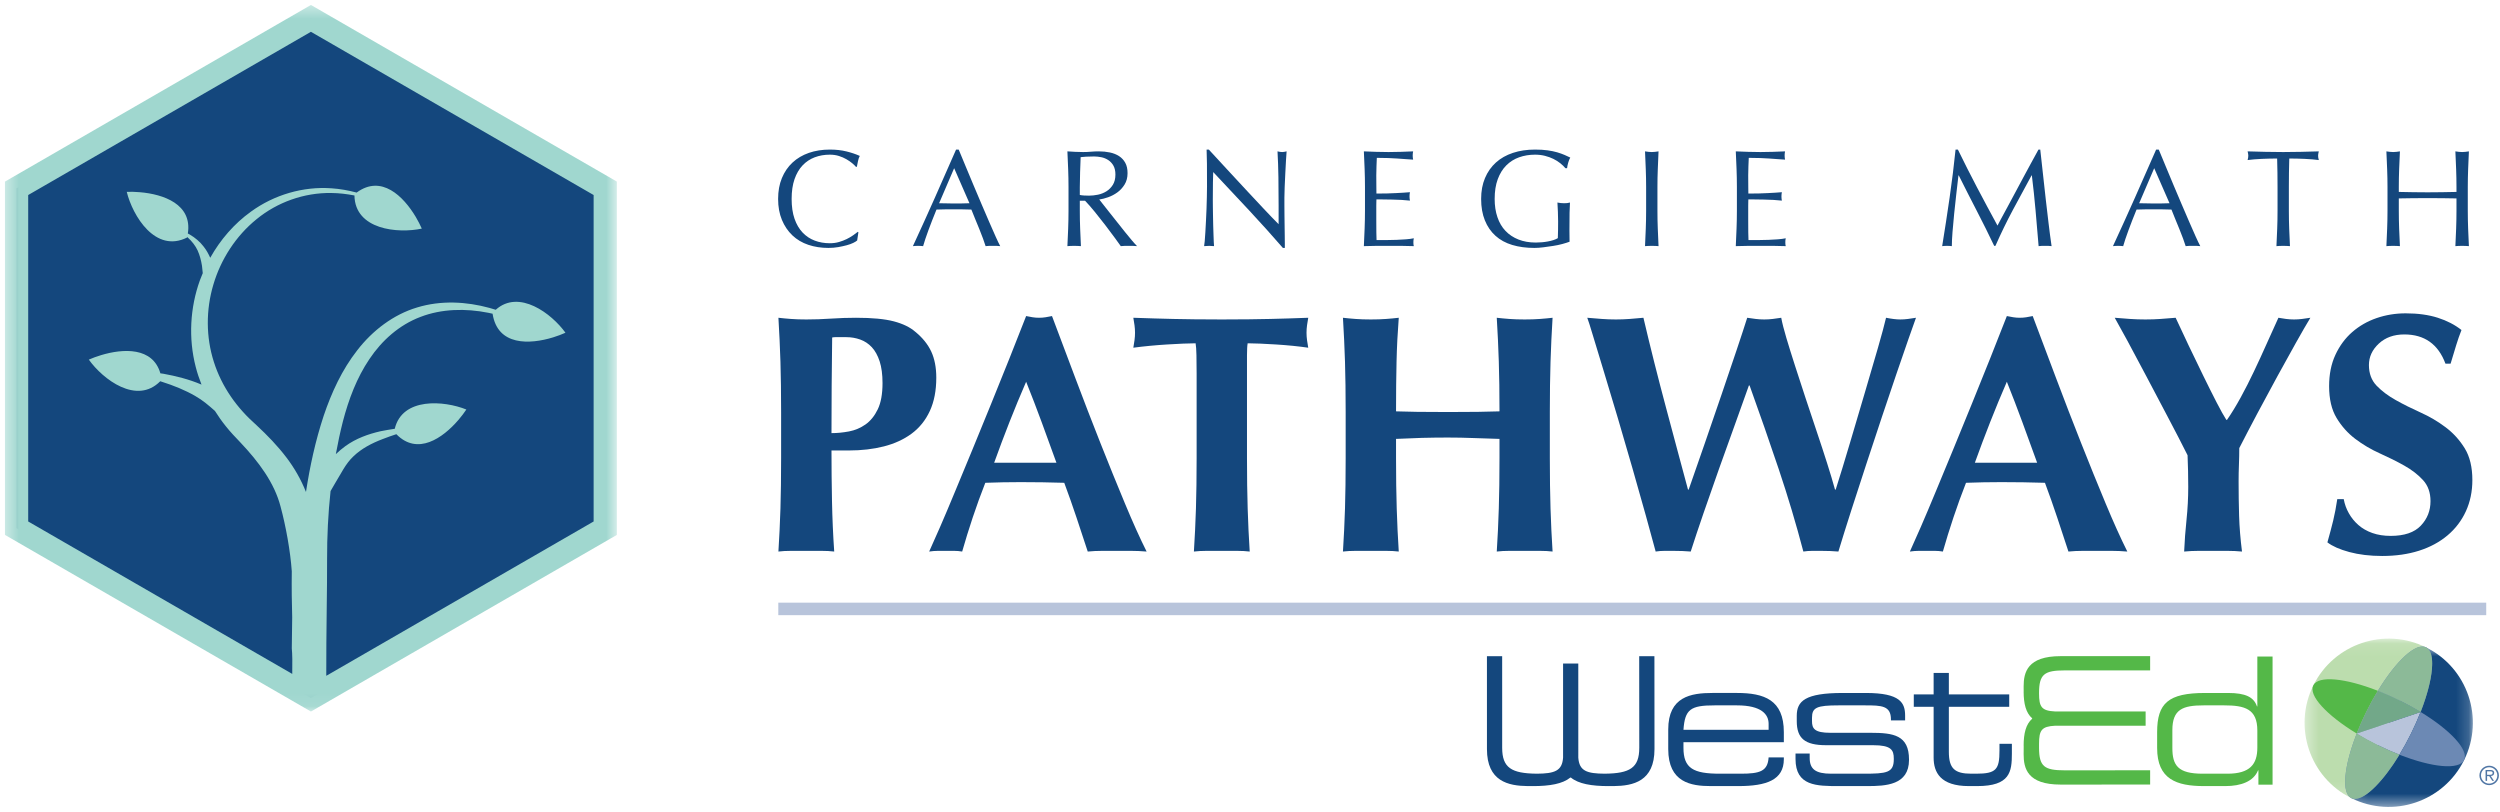 <svg width="200" height="65" viewBox="0 0 200 65" fill="none" xmlns="http://www.w3.org/2000/svg">
<g id="Group 105">
<g id="Group 46">
<path id="Fill 1" fill-rule="evenodd" clip-rule="evenodd" d="M68.259 19.432C68.115 19.502 67.942 19.564 67.74 19.619C67.537 19.674 67.311 19.724 67.061 19.768C66.811 19.812 66.549 19.834 66.278 19.834C65.696 19.834 65.159 19.752 64.666 19.586C64.173 19.421 63.748 19.168 63.391 18.83C63.035 18.491 62.755 18.078 62.552 17.588C62.35 17.099 62.249 16.542 62.249 15.916C62.249 15.291 62.35 14.733 62.552 14.245C62.755 13.755 63.038 13.341 63.402 13.003C63.767 12.664 64.203 12.407 64.71 12.23C65.217 12.054 65.777 11.966 66.387 11.966C66.873 11.966 67.317 12.015 67.717 12.114C68.119 12.213 68.474 12.333 68.783 12.474C68.724 12.576 68.676 12.716 68.639 12.892C68.602 13.069 68.573 13.217 68.551 13.334L68.485 13.356C68.411 13.267 68.308 13.168 68.176 13.057C68.044 12.948 67.889 12.841 67.712 12.738C67.535 12.635 67.337 12.549 67.116 12.479C66.895 12.409 66.653 12.373 66.387 12.373C65.953 12.373 65.551 12.444 65.179 12.583C64.808 12.723 64.484 12.938 64.208 13.229C63.932 13.52 63.717 13.888 63.562 14.333C63.408 14.778 63.331 15.306 63.331 15.916C63.331 16.527 63.408 17.055 63.562 17.5C63.717 17.946 63.932 18.314 64.208 18.604C64.484 18.895 64.808 19.11 65.179 19.249C65.551 19.389 65.953 19.459 66.387 19.459C66.653 19.459 66.897 19.426 67.121 19.36C67.346 19.293 67.552 19.215 67.74 19.123C67.927 19.03 68.096 18.931 68.248 18.825C68.398 18.718 68.525 18.624 68.629 18.543L68.672 18.587L68.573 19.238C68.507 19.297 68.402 19.362 68.259 19.432Z" fill="#14477D"/>
<path id="Fill 3" fill-rule="evenodd" clip-rule="evenodd" d="M75.129 16.259C75.32 16.259 75.518 16.262 75.725 16.269C75.931 16.277 76.129 16.28 76.32 16.28C76.527 16.28 76.733 16.279 76.938 16.275C77.145 16.271 77.35 16.266 77.557 16.259L76.332 13.456L75.129 16.259ZM80.018 19.691C79.915 19.676 79.817 19.669 79.725 19.669H79.433H79.14C79.048 19.669 78.951 19.676 78.848 19.691C78.797 19.522 78.727 19.317 78.638 19.078C78.55 18.84 78.453 18.589 78.347 18.328C78.239 18.066 78.131 17.802 78.02 17.533C77.91 17.265 77.807 17.009 77.711 16.766C77.476 16.759 77.236 16.754 76.994 16.749C76.751 16.745 76.508 16.744 76.265 16.744C76.037 16.744 75.813 16.745 75.592 16.749C75.371 16.754 75.147 16.759 74.919 16.766C74.684 17.34 74.47 17.886 74.278 18.405C74.088 18.924 73.944 19.352 73.849 19.691C73.724 19.676 73.587 19.669 73.44 19.669C73.293 19.669 73.157 19.676 73.032 19.691C73.628 18.404 74.209 17.124 74.775 15.85C75.342 14.577 75.912 13.283 76.486 11.966H76.696C76.873 12.393 77.064 12.854 77.27 13.35C77.476 13.847 77.685 14.349 77.899 14.857C78.112 15.365 78.325 15.869 78.539 16.368C78.752 16.869 78.953 17.334 79.14 17.765C79.328 18.195 79.497 18.579 79.648 18.919C79.799 19.256 79.922 19.515 80.018 19.691Z" fill="#14477D"/>
<path id="Fill 5" fill-rule="evenodd" clip-rule="evenodd" d="M86.722 15.64C86.844 15.648 86.978 15.652 87.125 15.652C87.353 15.652 87.59 15.625 87.837 15.575C88.083 15.523 88.309 15.433 88.516 15.304C88.721 15.175 88.893 15.002 89.029 14.785C89.164 14.568 89.233 14.294 89.233 13.963C89.233 13.676 89.18 13.439 89.073 13.251C88.966 13.064 88.828 12.915 88.659 12.804C88.489 12.694 88.306 12.619 88.107 12.578C87.909 12.538 87.714 12.517 87.522 12.517C87.265 12.517 87.052 12.522 86.882 12.534C86.713 12.545 86.569 12.558 86.452 12.572C86.436 12.977 86.422 13.378 86.408 13.775C86.393 14.173 86.385 14.57 86.385 14.967V15.597C86.488 15.618 86.601 15.633 86.722 15.64ZM85.453 13.538C85.434 13.071 85.415 12.594 85.392 12.109C85.605 12.124 85.815 12.136 86.021 12.147C86.227 12.158 86.436 12.164 86.65 12.164C86.863 12.164 87.073 12.155 87.279 12.136C87.486 12.118 87.695 12.109 87.909 12.109C88.218 12.109 88.512 12.138 88.791 12.197C89.071 12.256 89.316 12.354 89.525 12.489C89.735 12.626 89.901 12.804 90.022 13.025C90.144 13.246 90.204 13.522 90.204 13.852C90.204 14.206 90.124 14.509 89.966 14.764C89.808 15.017 89.616 15.227 89.388 15.392C89.159 15.558 88.915 15.686 88.654 15.778C88.392 15.871 88.155 15.931 87.942 15.961C88.03 16.07 88.151 16.225 88.306 16.424C88.46 16.623 88.633 16.842 88.825 17.081C89.016 17.32 89.214 17.57 89.42 17.831C89.627 18.093 89.825 18.343 90.016 18.581C90.208 18.821 90.388 19.039 90.557 19.238C90.727 19.437 90.862 19.588 90.966 19.691C90.855 19.676 90.745 19.669 90.634 19.669H90.303H89.984C89.873 19.669 89.766 19.676 89.663 19.691C89.553 19.536 89.385 19.305 89.161 18.996C88.936 18.687 88.688 18.355 88.416 18.002C88.144 17.649 87.866 17.298 87.583 16.948C87.299 16.599 87.04 16.302 86.805 16.06H86.385V16.865C86.385 17.351 86.394 17.829 86.413 18.3C86.431 18.771 86.452 19.235 86.474 19.691C86.305 19.676 86.124 19.669 85.933 19.669C85.741 19.669 85.562 19.676 85.392 19.691C85.415 19.235 85.434 18.771 85.453 18.3C85.471 17.829 85.481 17.351 85.481 16.865V14.967C85.481 14.482 85.471 14.005 85.453 13.538Z" fill="#14477D"/>
<path id="Fill 7" fill-rule="evenodd" clip-rule="evenodd" d="M99.927 16.827C98.97 15.801 98.014 14.78 97.057 13.764C97.05 13.97 97.043 14.246 97.035 14.592C97.028 14.938 97.025 15.408 97.025 16.004C97.025 16.159 97.026 16.35 97.03 16.579C97.034 16.806 97.037 17.046 97.041 17.296C97.044 17.546 97.05 17.8 97.057 18.057C97.065 18.315 97.072 18.554 97.08 18.775C97.087 18.996 97.095 19.188 97.102 19.355C97.109 19.52 97.116 19.633 97.124 19.69C97.007 19.676 96.877 19.669 96.738 19.669C96.59 19.669 96.454 19.676 96.329 19.69C96.344 19.617 96.361 19.481 96.379 19.283C96.397 19.084 96.413 18.847 96.429 18.57C96.443 18.294 96.46 17.994 96.478 17.671C96.497 17.348 96.511 17.023 96.522 16.7C96.533 16.376 96.542 16.06 96.549 15.751C96.557 15.442 96.561 15.166 96.561 14.923C96.561 14.217 96.56 13.61 96.556 13.102C96.551 12.594 96.542 12.216 96.528 11.966H96.705C97.153 12.451 97.633 12.971 98.145 13.527C98.656 14.082 99.164 14.631 99.668 15.171C100.171 15.712 100.65 16.223 101.102 16.705C101.555 17.187 101.951 17.598 102.289 17.936V16.435C102.289 15.663 102.283 14.911 102.273 14.179C102.262 13.446 102.237 12.756 102.201 12.109C102.347 12.145 102.473 12.164 102.576 12.164C102.664 12.164 102.782 12.145 102.929 12.109C102.914 12.271 102.897 12.513 102.879 12.837C102.861 13.161 102.843 13.507 102.824 13.875C102.806 14.243 102.789 14.603 102.774 14.956C102.759 15.309 102.752 15.593 102.752 15.806V16.469C102.752 16.718 102.754 16.98 102.758 17.252C102.761 17.524 102.765 17.799 102.769 18.074C102.773 18.35 102.776 18.608 102.78 18.847C102.784 19.086 102.786 19.294 102.786 19.47V19.834H102.631C101.784 18.856 100.883 17.853 99.927 16.827Z" fill="#14477D"/>
<path id="Fill 9" fill-rule="evenodd" clip-rule="evenodd" d="M109.17 13.522C109.152 13.051 109.132 12.58 109.109 12.109C109.44 12.124 109.77 12.136 110.098 12.147C110.424 12.158 110.754 12.164 111.085 12.164C111.416 12.164 111.743 12.158 112.067 12.147C112.391 12.136 112.718 12.124 113.05 12.109C113.028 12.219 113.016 12.33 113.016 12.44C113.016 12.551 113.028 12.66 113.05 12.771C112.813 12.756 112.599 12.741 112.404 12.727C112.208 12.712 112.003 12.698 111.786 12.682C111.569 12.668 111.331 12.655 111.074 12.644C110.816 12.633 110.507 12.628 110.146 12.628C110.139 12.863 110.13 13.087 110.119 13.301C110.108 13.514 110.103 13.757 110.103 14.03C110.103 14.317 110.104 14.595 110.108 14.868C110.112 15.14 110.114 15.347 110.114 15.485C110.437 15.485 110.728 15.482 110.986 15.475C111.242 15.467 111.478 15.458 111.692 15.447C111.905 15.437 112.102 15.425 112.282 15.414C112.463 15.403 112.633 15.39 112.795 15.376C112.774 15.485 112.762 15.6 112.762 15.717C112.762 15.828 112.774 15.938 112.795 16.049C112.604 16.027 112.382 16.009 112.128 15.993C111.874 15.979 111.62 15.97 111.366 15.966C111.113 15.963 110.873 15.959 110.648 15.955C110.424 15.951 110.246 15.95 110.114 15.95C110.114 16.016 110.112 16.088 110.108 16.165C110.104 16.242 110.103 16.34 110.103 16.458V16.887V17.549C110.103 17.969 110.104 18.315 110.108 18.587C110.112 18.86 110.117 19.066 110.124 19.206H110.898C111.176 19.206 111.451 19.2 111.719 19.188C111.987 19.177 112.242 19.163 112.481 19.145C112.72 19.127 112.928 19.098 113.105 19.062C113.089 19.114 113.08 19.17 113.077 19.233C113.073 19.296 113.071 19.353 113.071 19.404C113.071 19.521 113.082 19.617 113.105 19.691C112.774 19.676 112.444 19.669 112.117 19.669H111.119H110.114C109.783 19.669 109.448 19.676 109.109 19.691C109.132 19.22 109.152 18.751 109.17 18.283C109.188 17.816 109.198 17.34 109.198 16.855V14.956C109.198 14.471 109.188 13.992 109.17 13.522Z" fill="#14477D"/>
<path id="Fill 11" fill-rule="evenodd" clip-rule="evenodd" d="M124.821 13.057C124.654 12.926 124.471 12.81 124.268 12.71C124.066 12.611 123.841 12.53 123.595 12.467C123.349 12.405 123.085 12.373 122.805 12.373C122.35 12.373 121.925 12.444 121.531 12.583C121.138 12.723 120.796 12.939 120.505 13.229C120.214 13.52 119.986 13.888 119.821 14.333C119.655 14.778 119.573 15.306 119.573 15.916C119.573 16.454 119.645 16.939 119.794 17.373C119.941 17.808 120.155 18.174 120.439 18.471C120.722 18.77 121.068 18.999 121.476 19.161C121.885 19.323 122.346 19.404 122.861 19.404C123.015 19.404 123.177 19.396 123.347 19.382C123.516 19.367 123.68 19.345 123.838 19.315C123.996 19.286 124.143 19.249 124.279 19.206C124.415 19.161 124.532 19.11 124.627 19.051C124.634 18.831 124.64 18.61 124.644 18.389C124.647 18.168 124.649 17.944 124.649 17.716C124.649 17.458 124.644 17.2 124.632 16.943C124.621 16.686 124.609 16.439 124.594 16.203C124.778 16.24 124.954 16.259 125.124 16.259C125.205 16.259 125.285 16.255 125.366 16.248C125.447 16.24 125.524 16.225 125.598 16.203C125.584 16.372 125.573 16.639 125.565 17.004C125.558 17.368 125.555 17.848 125.555 18.443C125.555 18.591 125.556 18.74 125.56 18.89C125.564 19.042 125.565 19.191 125.565 19.338C125.411 19.396 125.217 19.457 124.986 19.52C124.754 19.583 124.507 19.634 124.246 19.674C123.985 19.714 123.724 19.751 123.462 19.785C123.202 19.818 122.964 19.834 122.751 19.834C122.096 19.834 121.506 19.755 120.98 19.597C120.453 19.439 120.006 19.195 119.639 18.863C119.27 18.532 118.988 18.12 118.789 17.627C118.59 17.134 118.491 16.564 118.491 15.916C118.491 15.291 118.593 14.733 118.8 14.245C119.006 13.755 119.297 13.341 119.672 13.003C120.047 12.664 120.501 12.407 121.034 12.23C121.568 12.053 122.159 11.966 122.805 11.966C123.181 11.966 123.514 11.985 123.805 12.027C124.096 12.067 124.352 12.12 124.577 12.186C124.801 12.253 124.998 12.323 125.167 12.396C125.337 12.47 125.488 12.539 125.621 12.605C125.562 12.709 125.508 12.841 125.46 13.003C125.413 13.165 125.381 13.315 125.366 13.456H125.234C125.124 13.323 124.986 13.19 124.821 13.057Z" fill="#14477D"/>
<path id="Fill 13" fill-rule="evenodd" clip-rule="evenodd" d="M131.662 13.538C131.644 13.071 131.624 12.594 131.602 12.109C131.698 12.124 131.789 12.136 131.878 12.147C131.966 12.158 132.055 12.164 132.143 12.164C132.231 12.164 132.319 12.158 132.407 12.147C132.496 12.136 132.588 12.124 132.683 12.109C132.661 12.594 132.641 13.071 132.623 13.538C132.604 14.005 132.595 14.482 132.595 14.967V16.866C132.595 17.352 132.604 17.829 132.623 18.3C132.641 18.771 132.661 19.235 132.683 19.691C132.515 19.676 132.334 19.669 132.143 19.669C131.951 19.669 131.771 19.676 131.602 19.691C131.624 19.235 131.644 18.771 131.662 18.3C131.68 17.829 131.69 17.352 131.69 16.866V14.967C131.69 14.482 131.68 14.005 131.662 13.538Z" fill="#14477D"/>
<path id="Fill 15" fill-rule="evenodd" clip-rule="evenodd" d="M138.924 13.522C138.906 13.051 138.886 12.58 138.863 12.109C139.195 12.124 139.524 12.136 139.852 12.147C140.179 12.158 140.508 12.164 140.839 12.164C141.171 12.164 141.497 12.158 141.822 12.147C142.145 12.136 142.472 12.124 142.804 12.109C142.782 12.219 142.77 12.33 142.77 12.44C142.77 12.551 142.782 12.66 142.804 12.771C142.568 12.756 142.353 12.741 142.158 12.727C141.963 12.712 141.757 12.698 141.54 12.682C141.323 12.668 141.085 12.655 140.828 12.644C140.57 12.633 140.261 12.628 139.901 12.628C139.893 12.863 139.884 13.087 139.873 13.301C139.862 13.514 139.857 13.757 139.857 14.03C139.857 14.317 139.859 14.595 139.862 14.868C139.866 15.14 139.868 15.347 139.868 15.485C140.191 15.485 140.482 15.482 140.74 15.475C140.997 15.467 141.232 15.458 141.446 15.447C141.659 15.437 141.856 15.425 142.036 15.414C142.217 15.403 142.388 15.39 142.549 15.376C142.528 15.485 142.516 15.6 142.516 15.717C142.516 15.828 142.528 15.938 142.549 16.049C142.359 16.027 142.136 16.009 141.882 15.993C141.628 15.979 141.374 15.97 141.12 15.966C140.867 15.963 140.627 15.959 140.403 15.955C140.179 15.951 140 15.95 139.868 15.95C139.868 16.016 139.866 16.088 139.862 16.165C139.859 16.242 139.857 16.34 139.857 16.458V16.887V17.549C139.857 17.969 139.859 18.315 139.862 18.587C139.866 18.86 139.872 19.066 139.879 19.206H140.652C140.931 19.206 141.205 19.2 141.474 19.188C141.742 19.177 141.996 19.163 142.235 19.145C142.474 19.127 142.682 19.098 142.859 19.062C142.844 19.114 142.835 19.17 142.831 19.233C142.827 19.296 142.826 19.353 142.826 19.404C142.826 19.521 142.836 19.617 142.859 19.691C142.528 19.676 142.198 19.669 141.871 19.669H140.873H139.868C139.537 19.669 139.202 19.676 138.863 19.691C138.886 19.22 138.906 18.751 138.924 18.283C138.942 17.816 138.952 17.34 138.952 16.855V14.956C138.952 14.471 138.942 13.992 138.924 13.522Z" fill="#14477D"/>
<path id="Fill 17" fill-rule="evenodd" clip-rule="evenodd" d="M158.172 15.011C158.691 15.997 159.233 17.009 159.799 18.047C159.874 17.906 159.98 17.706 160.119 17.445C160.26 17.183 160.421 16.884 160.606 16.546C160.789 16.207 160.986 15.841 161.196 15.447C161.406 15.054 161.619 14.655 161.836 14.25C162.053 13.845 162.268 13.448 162.481 13.057C162.695 12.668 162.894 12.304 163.078 11.966H163.221C163.302 12.672 163.377 13.354 163.447 14.012C163.517 14.671 163.589 15.318 163.662 15.955C163.736 16.591 163.809 17.221 163.883 17.842C163.956 18.464 164.038 19.08 164.127 19.691C164.038 19.676 163.951 19.669 163.867 19.669H163.608H163.348C163.263 19.669 163.177 19.676 163.089 19.691C163.007 18.712 162.927 17.763 162.846 16.843C162.765 15.923 162.666 14.986 162.548 14.03H162.526C162.018 14.956 161.519 15.878 161.031 16.794C160.541 17.709 160.076 18.668 159.634 19.669H159.535C159.094 18.741 158.632 17.813 158.15 16.882C157.668 15.952 157.184 15.001 156.699 14.03H156.677C156.625 14.485 156.568 14.98 156.505 15.514C156.443 16.047 156.386 16.573 156.334 17.092C156.283 17.61 156.239 18.1 156.201 18.559C156.165 19.019 156.147 19.396 156.147 19.691C156.029 19.676 155.9 19.669 155.76 19.669C155.62 19.669 155.492 19.676 155.374 19.691C155.47 19.095 155.569 18.466 155.672 17.804C155.776 17.142 155.875 16.476 155.97 15.806C156.066 15.137 156.154 14.476 156.235 13.825C156.316 13.174 156.386 12.554 156.445 11.966H156.632C157.14 13.01 157.653 14.026 158.172 15.011Z" fill="#14477D"/>
<path id="Fill 19" fill-rule="evenodd" clip-rule="evenodd" d="M171.134 16.259C171.324 16.259 171.523 16.262 171.73 16.269C171.936 16.277 172.134 16.28 172.326 16.28C172.532 16.28 172.738 16.279 172.943 16.275C173.149 16.271 173.356 16.266 173.562 16.259L172.336 13.456L171.134 16.259ZM176.023 19.691C175.92 19.676 175.822 19.669 175.73 19.669H175.438H175.145C175.053 19.669 174.956 19.676 174.853 19.691C174.802 19.522 174.732 19.317 174.643 19.078C174.555 18.84 174.458 18.589 174.351 18.328C174.244 18.066 174.136 17.802 174.025 17.533C173.915 17.265 173.812 17.009 173.717 16.766C173.481 16.759 173.241 16.754 172.999 16.749C172.756 16.745 172.513 16.744 172.27 16.744C172.042 16.744 171.818 16.745 171.597 16.749C171.376 16.754 171.152 16.759 170.924 16.766C170.689 17.34 170.475 17.886 170.284 18.405C170.093 18.924 169.949 19.352 169.854 19.691C169.728 19.676 169.592 19.669 169.445 19.669C169.298 19.669 169.162 19.676 169.037 19.691C169.633 18.404 170.214 17.124 170.78 15.85C171.347 14.577 171.918 13.283 172.491 11.966H172.701C172.878 12.393 173.069 12.854 173.275 13.35C173.481 13.847 173.69 14.349 173.903 14.857C174.117 15.365 174.33 15.869 174.544 16.368C174.757 16.869 174.958 17.334 175.145 17.765C175.334 18.195 175.502 18.579 175.653 18.919C175.804 19.256 175.928 19.515 176.023 19.691Z" fill="#14477D"/>
<path id="Fill 21" fill-rule="evenodd" clip-rule="evenodd" d="M182.171 12.682C181.979 12.682 181.779 12.684 181.569 12.688C181.359 12.692 181.15 12.699 180.94 12.71C180.73 12.722 180.529 12.734 180.333 12.748C180.138 12.764 179.963 12.782 179.809 12.804C179.845 12.672 179.864 12.554 179.864 12.451C179.864 12.37 179.845 12.256 179.809 12.109C180.295 12.123 180.769 12.136 181.233 12.147C181.697 12.158 182.171 12.164 182.657 12.164C183.142 12.164 183.617 12.158 184.08 12.147C184.544 12.136 185.018 12.123 185.504 12.109C185.466 12.256 185.448 12.373 185.448 12.462C185.448 12.558 185.466 12.672 185.504 12.804C185.349 12.782 185.175 12.764 184.98 12.748C184.784 12.734 184.583 12.722 184.373 12.71C184.163 12.699 183.953 12.692 183.743 12.688C183.533 12.684 183.334 12.682 183.142 12.682C183.12 13.441 183.109 14.202 183.109 14.967V16.866C183.109 17.352 183.118 17.829 183.136 18.3C183.154 18.771 183.175 19.234 183.197 19.691C183.028 19.676 182.848 19.669 182.657 19.669C182.465 19.669 182.284 19.676 182.115 19.691C182.138 19.234 182.158 18.771 182.176 18.3C182.195 17.829 182.203 17.352 182.203 16.866V14.967C182.203 14.202 182.193 13.441 182.171 12.682Z" fill="#14477D"/>
<path id="Fill 23" fill-rule="evenodd" clip-rule="evenodd" d="M196.491 13.538C196.472 13.071 196.451 12.594 196.43 12.109C196.525 12.124 196.618 12.136 196.706 12.147C196.794 12.158 196.882 12.164 196.971 12.164C197.059 12.164 197.147 12.158 197.235 12.147C197.324 12.136 197.415 12.124 197.512 12.109C197.49 12.594 197.469 13.071 197.451 13.538C197.433 14.005 197.423 14.482 197.423 14.967V16.866C197.423 17.352 197.433 17.829 197.451 18.3C197.469 18.771 197.49 19.235 197.512 19.691C197.342 19.676 197.162 19.669 196.971 19.669C196.779 19.669 196.599 19.676 196.43 19.691C196.451 19.235 196.472 18.771 196.491 18.3C196.509 17.829 196.518 17.352 196.518 16.866V15.873C196.121 15.865 195.737 15.86 195.365 15.855C194.994 15.852 194.609 15.85 194.211 15.85C193.814 15.85 193.43 15.852 193.059 15.855C192.687 15.86 192.302 15.865 191.905 15.873V16.866C191.905 17.352 191.914 17.829 191.932 18.3C191.95 18.771 191.971 19.235 191.994 19.691C191.824 19.676 191.643 19.669 191.453 19.669C191.261 19.669 191.081 19.676 190.911 19.691C190.934 19.235 190.954 18.771 190.972 18.3C190.99 17.829 191 17.352 191 16.866V14.967C191 14.482 190.99 14.005 190.972 13.538C190.954 13.071 190.934 12.594 190.911 12.109C191.007 12.124 191.099 12.136 191.187 12.147C191.275 12.158 191.365 12.164 191.453 12.164C191.541 12.164 191.629 12.158 191.717 12.147C191.806 12.136 191.898 12.124 191.994 12.109C191.971 12.594 191.95 13.071 191.932 13.538C191.914 14.005 191.905 14.482 191.905 14.967V15.354C192.302 15.361 192.687 15.368 193.059 15.376C193.43 15.383 193.814 15.386 194.211 15.386C194.609 15.386 194.994 15.383 195.365 15.376C195.737 15.368 196.121 15.361 196.518 15.354V14.967C196.518 14.482 196.509 14.005 196.491 13.538Z" fill="#14477D"/>
<path id="Fill 25" fill-rule="evenodd" clip-rule="evenodd" d="M70.371 28.905C70.216 28.434 70.008 28.058 69.745 27.776C69.481 27.494 69.173 27.29 68.819 27.163C68.466 27.037 68.098 26.973 67.716 26.973H67.09H66.819C66.727 26.973 66.645 26.983 66.573 27C66.555 28.307 66.542 29.591 66.533 30.852C66.523 32.114 66.519 33.38 66.519 34.65C66.972 34.65 67.44 34.605 67.921 34.514C68.401 34.423 68.842 34.237 69.242 33.956C69.64 33.674 69.967 33.271 70.222 32.744C70.475 32.218 70.602 31.519 70.602 30.647C70.602 29.958 70.525 29.378 70.371 28.905ZM62.436 28.946C62.399 27.776 62.344 26.601 62.273 25.421C62.58 25.458 62.916 25.489 63.28 25.516C63.642 25.543 64.051 25.557 64.504 25.557C65.139 25.557 65.798 25.535 66.478 25.489C67.159 25.444 67.825 25.421 68.48 25.421C69.767 25.421 70.775 25.516 71.501 25.707C72.227 25.898 72.798 26.174 73.216 26.537C73.796 27.009 74.223 27.535 74.496 28.116C74.767 28.697 74.903 29.396 74.903 30.213C74.903 31.247 74.731 32.136 74.386 32.88C74.042 33.624 73.556 34.228 72.93 34.691C72.304 35.153 71.564 35.494 70.711 35.712C69.858 35.929 68.924 36.038 67.907 36.038H66.519C66.519 37.4 66.533 38.756 66.56 40.108C66.587 41.46 66.645 42.799 66.737 44.123C66.428 44.087 66.092 44.069 65.73 44.069H64.504H63.28C62.916 44.069 62.58 44.087 62.273 44.123C62.344 42.998 62.399 41.851 62.436 40.68C62.471 39.509 62.489 38.171 62.489 36.665V32.962C62.489 31.456 62.471 30.117 62.436 28.946Z" fill="#14477D"/>
<path id="Fill 27" fill-rule="evenodd" clip-rule="evenodd" d="M82.091 30.54C81.619 31.628 81.175 32.703 80.757 33.765C80.34 34.827 79.931 35.912 79.533 37.018H84.514C84.115 35.912 83.721 34.827 83.33 33.765C82.939 32.703 82.527 31.628 82.091 30.54ZM91.729 44.124C91.293 44.087 90.879 44.069 90.49 44.069H89.332H88.176C87.785 44.069 87.4 44.087 87.019 44.124C86.728 43.234 86.428 42.327 86.12 41.401C85.811 40.475 85.484 39.55 85.14 38.624C84.558 38.607 83.978 38.593 83.398 38.583C82.817 38.574 82.236 38.57 81.656 38.57C81.183 38.57 80.712 38.574 80.24 38.583C79.768 38.593 79.296 38.607 78.824 38.624C78.461 39.55 78.126 40.475 77.817 41.401C77.509 42.327 77.227 43.234 76.974 44.124C76.756 44.087 76.542 44.069 76.333 44.069H75.694H75.04C74.823 44.069 74.587 44.087 74.333 44.124C74.55 43.652 74.841 42.998 75.204 42.163C75.566 41.328 75.966 40.385 76.401 39.332C76.837 38.28 77.305 37.15 77.804 35.943C78.303 34.736 78.801 33.515 79.301 32.282C79.8 31.047 80.29 29.831 80.771 28.634C81.251 27.436 81.692 26.319 82.091 25.285C82.272 25.322 82.445 25.353 82.608 25.381C82.772 25.407 82.943 25.421 83.125 25.421C83.307 25.421 83.48 25.407 83.643 25.381C83.807 25.353 83.978 25.322 84.16 25.285C84.74 26.828 85.363 28.479 86.025 30.24C86.687 32 87.354 33.729 88.026 35.426C88.698 37.123 89.351 38.733 89.987 40.258C90.621 41.783 91.202 43.071 91.729 44.124Z" fill="#14477D"/>
<path id="Fill 29" fill-rule="evenodd" clip-rule="evenodd" d="M95.716 28.416C95.707 27.98 95.684 27.663 95.648 27.463C95.376 27.463 95.04 27.472 94.641 27.49C94.241 27.508 93.814 27.531 93.361 27.558C92.908 27.585 92.444 27.622 91.973 27.667C91.501 27.713 91.065 27.762 90.666 27.817C90.702 27.617 90.734 27.417 90.761 27.218C90.788 27.019 90.802 26.819 90.802 26.619C90.802 26.419 90.788 26.22 90.761 26.02C90.734 25.82 90.702 25.622 90.666 25.421C91.283 25.44 91.841 25.458 92.34 25.475C92.84 25.494 93.347 25.508 93.865 25.516C94.382 25.526 94.945 25.535 95.553 25.544C96.161 25.553 96.891 25.557 97.744 25.557C98.597 25.557 99.328 25.553 99.936 25.544C100.544 25.535 101.101 25.526 101.61 25.516C102.118 25.508 102.612 25.494 103.093 25.475C103.574 25.458 104.097 25.44 104.659 25.421C104.623 25.622 104.591 25.82 104.563 26.02C104.536 26.22 104.522 26.419 104.522 26.619C104.522 26.819 104.536 27.019 104.563 27.218C104.591 27.417 104.623 27.617 104.659 27.817C104.295 27.762 103.888 27.713 103.434 27.667C102.98 27.622 102.531 27.585 102.086 27.558C101.641 27.531 101.219 27.508 100.821 27.49C100.421 27.472 100.085 27.463 99.814 27.463C99.795 27.553 99.782 27.681 99.773 27.844C99.764 28.008 99.759 28.198 99.759 28.416V29.858V36.665C99.759 38.171 99.777 39.509 99.814 40.68C99.85 41.85 99.904 42.998 99.977 44.124C99.668 44.087 99.332 44.069 98.969 44.069H97.744H96.52C96.156 44.069 95.82 44.087 95.512 44.124C95.584 42.998 95.638 41.85 95.676 40.68C95.711 39.509 95.73 38.171 95.73 36.665V29.858C95.73 29.332 95.725 28.852 95.716 28.416Z" fill="#14477D"/>
<path id="Fill 31" fill-rule="evenodd" clip-rule="evenodd" d="M117.889 35.044C117.2 35.017 116.511 35.003 115.821 35.003C115.131 35.003 114.441 35.013 113.752 35.03C113.063 35.05 112.373 35.077 111.683 35.112V36.665C111.683 38.171 111.701 39.509 111.738 40.68C111.773 41.851 111.828 42.998 111.901 44.123C111.592 44.087 111.257 44.069 110.893 44.069H109.668H108.443C108.08 44.069 107.745 44.087 107.436 44.123C107.508 42.998 107.563 41.851 107.6 40.68C107.635 39.509 107.653 38.171 107.653 36.665V32.962C107.653 31.456 107.635 30.117 107.6 28.946C107.563 27.776 107.508 26.601 107.436 25.421C107.745 25.458 108.08 25.489 108.443 25.516C108.806 25.543 109.215 25.557 109.668 25.557C110.122 25.557 110.531 25.543 110.893 25.516C111.257 25.489 111.592 25.458 111.901 25.421C111.809 26.601 111.75 27.767 111.724 28.919C111.697 30.072 111.683 31.401 111.683 32.908C112.155 32.926 112.722 32.94 113.385 32.948C114.047 32.958 114.868 32.962 115.848 32.962C116.828 32.962 117.627 32.958 118.244 32.948C118.861 32.94 119.432 32.926 119.959 32.908C119.959 31.401 119.941 30.072 119.904 28.919C119.868 27.767 119.813 26.601 119.741 25.421C120.049 25.458 120.385 25.489 120.748 25.516C121.112 25.543 121.52 25.557 121.974 25.557C122.427 25.557 122.834 25.543 123.198 25.516C123.561 25.489 123.897 25.458 124.206 25.421C124.133 26.601 124.078 27.776 124.042 28.946C124.006 30.117 123.987 31.456 123.987 32.962V36.665C123.987 38.171 124.006 39.509 124.042 40.68C124.078 41.851 124.133 42.998 124.206 44.123C123.897 44.087 123.561 44.069 123.198 44.069H121.974H120.748C120.385 44.069 120.049 44.087 119.741 44.123C119.813 42.998 119.868 41.851 119.904 40.68C119.941 39.509 119.959 38.171 119.959 36.665V35.112C119.269 35.095 118.579 35.072 117.889 35.044Z" fill="#14477D"/>
<path id="Fill 33" fill-rule="evenodd" clip-rule="evenodd" d="M138.797 33.956C138.379 35.109 137.957 36.283 137.531 37.481C137.105 38.679 136.691 39.859 136.293 41.02C135.893 42.181 135.548 43.216 135.258 44.123C134.84 44.087 134.378 44.069 133.869 44.069H133.162C132.925 44.069 132.689 44.087 132.453 44.123C132.254 43.379 131.991 42.418 131.664 41.237C131.337 40.059 130.984 38.806 130.602 37.481C130.222 36.156 129.831 34.818 129.432 33.465C129.033 32.114 128.66 30.875 128.316 29.749C127.971 28.625 127.68 27.667 127.445 26.878C127.209 26.088 127.054 25.602 126.981 25.421C127.381 25.458 127.771 25.489 128.152 25.516C128.534 25.543 128.905 25.557 129.269 25.557C129.631 25.557 129.999 25.543 130.371 25.516C130.743 25.489 131.11 25.458 131.474 25.421C131.746 26.582 132.036 27.776 132.344 29.001C132.653 30.226 132.966 31.433 133.284 32.621C133.601 33.81 133.91 34.963 134.209 36.079C134.509 37.195 134.785 38.226 135.04 39.169H135.094C135.493 38.026 135.925 36.786 136.388 35.453C136.85 34.119 137.299 32.812 137.735 31.532C138.17 30.253 138.57 29.073 138.933 27.994C139.296 26.914 139.577 26.056 139.777 25.421C140.012 25.458 140.24 25.489 140.457 25.516C140.676 25.543 140.901 25.557 141.138 25.557C141.373 25.557 141.601 25.543 141.818 25.516C142.036 25.489 142.263 25.458 142.499 25.421C142.571 25.82 142.708 26.356 142.907 27.028C143.107 27.699 143.338 28.443 143.602 29.26C143.865 30.076 144.146 30.938 144.445 31.846C144.745 32.753 145.045 33.651 145.344 34.541C145.644 35.43 145.92 36.274 146.174 37.073C146.428 37.871 146.637 38.57 146.801 39.169H146.855C147.218 38.026 147.604 36.765 148.012 35.385C148.421 34.006 148.815 32.672 149.196 31.383C149.577 30.095 149.922 28.915 150.231 27.844C150.539 26.773 150.757 25.966 150.884 25.421C151.337 25.512 151.719 25.557 152.026 25.557C152.226 25.557 152.431 25.543 152.64 25.516C152.848 25.489 153.062 25.458 153.279 25.421C153.152 25.766 152.952 26.329 152.681 27.109C152.408 27.89 152.09 28.811 151.728 29.872C151.364 30.934 150.975 32.091 150.557 33.343C150.139 34.596 149.722 35.857 149.305 37.127C148.887 38.398 148.483 39.641 148.093 40.857C147.703 42.072 147.363 43.162 147.072 44.123C146.655 44.087 146.192 44.069 145.685 44.069H144.977C144.741 44.069 144.504 44.087 144.268 44.123C143.688 41.91 143.03 39.709 142.295 37.522C141.56 35.335 140.784 33.108 139.967 30.838H139.912C139.586 31.764 139.214 32.803 138.797 33.956Z" fill="#14477D"/>
<path id="Fill 35" fill-rule="evenodd" clip-rule="evenodd" d="M160.548 30.54C160.076 31.628 159.632 32.703 159.214 33.765C158.796 34.827 158.388 35.912 157.989 37.018H162.971C162.571 35.912 162.177 34.827 161.786 33.765C161.396 32.703 160.984 31.628 160.548 30.54ZM170.186 44.124C169.749 44.087 169.336 44.069 168.946 44.069H167.789H166.633C166.242 44.069 165.857 44.087 165.475 44.124C165.185 43.234 164.885 42.327 164.577 41.401C164.268 40.475 163.941 39.55 163.597 38.624C163.015 38.607 162.435 38.593 161.855 38.583C161.273 38.574 160.693 38.57 160.112 38.57C159.64 38.57 159.169 38.574 158.697 38.583C158.225 38.593 157.753 38.607 157.281 38.624C156.918 39.55 156.582 40.475 156.274 41.401C155.965 42.327 155.684 43.234 155.43 44.124C155.212 44.087 154.999 44.069 154.79 44.069H154.151H153.497C153.28 44.069 153.043 44.087 152.79 44.124C153.007 43.652 153.297 42.998 153.661 42.163C154.023 41.328 154.423 40.385 154.858 39.332C155.294 38.28 155.761 37.15 156.261 35.943C156.76 34.736 157.258 33.515 157.758 32.282C158.257 31.047 158.747 29.831 159.228 28.634C159.708 27.436 160.148 26.319 160.548 25.285C160.729 25.322 160.902 25.353 161.065 25.381C161.229 25.407 161.4 25.421 161.582 25.421C161.763 25.421 161.937 25.407 162.1 25.381C162.263 25.353 162.435 25.322 162.617 25.285C163.197 26.828 163.82 28.479 164.482 30.24C165.144 32 165.811 33.729 166.483 35.426C167.154 37.123 167.807 38.733 168.443 40.258C169.078 41.783 169.659 43.071 170.186 44.124Z" fill="#14477D"/>
<path id="Fill 37" fill-rule="evenodd" clip-rule="evenodd" d="M179.251 31.805C179.614 31.143 179.968 30.449 180.312 29.723C180.658 28.997 180.993 28.266 181.32 27.531C181.647 26.796 181.964 26.093 182.273 25.421C182.473 25.458 182.677 25.489 182.885 25.516C183.094 25.543 183.307 25.557 183.525 25.557C183.743 25.557 183.956 25.543 184.165 25.516C184.373 25.489 184.595 25.458 184.831 25.421C184.523 25.93 184.138 26.596 183.675 27.422C183.212 28.249 182.718 29.141 182.191 30.103C181.665 31.065 181.133 32.05 180.598 33.057C180.064 34.065 179.577 34.995 179.142 35.847C179.142 36.283 179.133 36.724 179.115 37.168C179.097 37.614 179.088 38.062 179.088 38.515C179.088 39.441 179.101 40.357 179.128 41.265C179.156 42.172 179.233 43.125 179.36 44.124C178.979 44.087 178.593 44.069 178.203 44.069H177.046H175.889C175.498 44.069 175.113 44.087 174.732 44.124C174.768 43.289 174.831 42.436 174.923 41.565C175.013 40.694 175.059 39.823 175.059 38.951C175.059 38.534 175.053 38.112 175.045 37.685C175.035 37.259 175.022 36.837 175.005 36.419C174.55 35.512 174.028 34.5 173.438 33.384C172.849 32.268 172.278 31.183 171.723 30.131C171.17 29.079 170.662 28.126 170.199 27.272C169.737 26.419 169.396 25.802 169.178 25.421C169.596 25.458 170.004 25.489 170.403 25.516C170.802 25.543 171.211 25.557 171.628 25.557C172.046 25.557 172.449 25.543 172.84 25.516C173.229 25.489 173.633 25.458 174.052 25.421C174.359 26.093 174.709 26.837 175.099 27.654C175.49 28.47 175.876 29.268 176.256 30.049C176.638 30.829 176.991 31.538 177.318 32.173C177.645 32.807 177.907 33.28 178.107 33.588H178.162C178.525 33.062 178.888 32.468 179.251 31.805Z" fill="#14477D"/>
<path id="Fill 39" fill-rule="evenodd" clip-rule="evenodd" d="M192.345 26.755C191.51 26.755 190.829 27.001 190.303 27.49C189.776 27.98 189.514 28.552 189.514 29.205C189.514 29.877 189.718 30.426 190.125 30.852C190.535 31.279 191.047 31.665 191.664 32.009C192.281 32.354 192.943 32.685 193.651 33.003C194.359 33.321 195.022 33.711 195.638 34.173C196.255 34.636 196.769 35.199 197.176 35.861C197.585 36.524 197.789 37.373 197.789 38.407C197.789 39.315 197.616 40.145 197.272 40.898C196.927 41.651 196.437 42.295 195.802 42.83C195.166 43.366 194.409 43.774 193.528 44.056C192.648 44.337 191.664 44.478 190.575 44.478C189.595 44.478 188.72 44.372 187.948 44.164C187.176 43.955 186.591 43.697 186.192 43.389C186.373 42.754 186.527 42.172 186.655 41.647C186.782 41.12 186.891 40.548 186.982 39.931H187.499C187.571 40.33 187.707 40.707 187.907 41.06C188.106 41.415 188.36 41.728 188.67 42C188.977 42.272 189.35 42.486 189.786 42.64C190.221 42.795 190.712 42.871 191.255 42.871C192.345 42.871 193.148 42.599 193.664 42.054C194.182 41.51 194.44 40.857 194.44 40.095C194.44 39.405 194.24 38.842 193.841 38.407C193.442 37.971 192.943 37.586 192.345 37.25C191.745 36.913 191.092 36.587 190.384 36.27C189.677 35.953 189.024 35.566 188.424 35.112C187.826 34.659 187.326 34.101 186.927 33.438C186.527 32.776 186.329 31.928 186.329 30.893C186.329 29.95 186.495 29.114 186.832 28.388C187.168 27.663 187.617 27.055 188.18 26.564C188.742 26.075 189.39 25.702 190.125 25.448C190.861 25.195 191.637 25.067 192.453 25.067C193.433 25.067 194.291 25.186 195.026 25.421C195.761 25.657 196.392 25.984 196.918 26.401C196.755 26.819 196.614 27.223 196.496 27.613C196.378 28.003 196.228 28.497 196.047 29.096H195.638C195.057 27.535 193.96 26.755 192.345 26.755Z" fill="#14477D"/>
<path id="Fill 41" fill-rule="evenodd" clip-rule="evenodd" d="M1.326 15.065L24.873 1.47L48.42 15.065V42.255L24.873 55.849L1.326 42.255V15.065Z" fill="#14477D"/>
<g id="Group 45">
<mask id="mask0_213_2" style="mask-type:luminance" maskUnits="userSpaceOnUse" x="0" y="0" width="50" height="57">
<path id="Clip 44" fill-rule="evenodd" clip-rule="evenodd" d="M0.396 0.396H49.35V56.923H0.396V0.396Z" fill="white"/>
</mask>
<g mask="url(#mask0_213_2)">
<path id="Fill 43" fill-rule="evenodd" clip-rule="evenodd" d="M47.49 41.718L26.102 54.065C26.091 50.624 26.18 46.931 26.167 44.752C26.162 42.928 26.249 41.099 26.445 39.286C26.565 39.073 26.685 38.864 26.808 38.659C27.279 37.904 27.635 37.101 28.285 36.497C28.919 35.889 29.738 35.456 30.619 35.123C30.973 34.98 31.34 34.858 31.708 34.735C33.4 36.472 35.424 35.048 36.669 33.6C36.916 33.314 37.131 33.026 37.308 32.761C35.527 32.043 32.187 31.767 31.58 34.302C31.198 34.362 30.815 34.422 30.43 34.502C29.473 34.723 28.487 35.069 27.628 35.692C27.361 35.883 27.109 36.102 26.867 36.331C27.026 35.453 27.211 34.581 27.43 33.72C27.894 31.945 28.541 30.223 29.553 28.727C30.551 27.233 31.941 25.993 33.637 25.353C35.327 24.701 37.241 24.658 39.068 25.023C39.188 25.047 39.294 25.072 39.406 25.097C39.807 27.685 42.372 27.566 44.251 26.988C44.612 26.876 44.948 26.749 45.237 26.619C44.133 25.087 41.521 23.109 39.659 24.782C39.498 24.731 39.337 24.681 39.159 24.633C37.312 24.127 35.288 24.012 33.378 24.594C31.464 25.163 29.795 26.449 28.583 28.018C27.352 29.587 26.519 31.417 25.895 33.261C25.236 35.258 24.792 37.301 24.478 39.358C24.083 38.364 23.547 37.432 22.923 36.611C22.199 35.656 21.384 34.822 20.547 34.041C20.122 33.655 19.767 33.321 19.42 32.93C19.073 32.547 18.753 32.141 18.463 31.716C17.88 30.864 17.419 29.931 17.107 28.946C16.476 26.976 16.465 24.796 17.068 22.773C17.664 20.751 18.864 18.879 20.528 17.533C22.182 16.179 24.324 15.406 26.505 15.44C27.127 15.446 27.745 15.519 28.356 15.638C28.398 18.38 31.831 18.698 33.744 18.288C33.616 17.997 33.452 17.678 33.26 17.352C32.276 15.703 30.511 13.942 28.532 15.406C27.876 15.232 27.206 15.109 26.52 15.064C24.261 14.9 21.933 15.578 20.072 16.934C18.733 17.897 17.63 19.173 16.819 20.622C16.676 20.308 16.513 20.004 16.296 19.733C15.992 19.333 15.604 19.012 15.195 18.772C15.14 18.737 15.083 18.71 15.027 18.678C15.397 16.336 13.08 15.537 11.193 15.377C10.816 15.343 10.457 15.337 10.14 15.348C10.612 17.271 12.435 20.277 14.967 19.002C14.971 18.988 14.972 18.976 14.975 18.962C14.991 18.976 15.008 18.988 15.024 19.002C15.359 19.305 15.628 19.652 15.81 20.037C15.986 20.427 16.091 20.842 16.159 21.268C16.192 21.46 16.188 21.659 16.221 21.851C16.143 22.04 16.062 22.228 15.993 22.421C15.204 24.608 15.064 27.058 15.658 29.357C15.78 29.837 15.94 30.307 16.122 30.769C16.113 30.765 16.104 30.76 16.096 30.757C15.109 30.341 14.087 30.085 13.072 29.9C12.991 29.887 12.911 29.879 12.83 29.867C12.22 27.753 9.858 27.877 8.095 28.408C7.733 28.517 7.397 28.642 7.106 28.769C8.231 30.349 10.938 32.407 12.818 30.501C12.85 30.512 12.884 30.52 12.915 30.531C13.872 30.834 14.798 31.201 15.635 31.689C16.219 32.021 16.713 32.446 17.195 32.875C17.461 33.294 17.744 33.701 18.055 34.086C18.418 34.549 18.85 34.997 19.22 35.384C20.7 36.944 21.954 38.632 22.445 40.525C22.873 42.108 23.231 44.106 23.343 45.706C23.325 47.049 23.343 48.267 23.376 49.381C23.363 50.819 23.34 51.846 23.343 51.868C23.388 52.307 23.397 53.044 23.38 53.913L2.256 41.718V15.602L24.873 2.544L47.49 15.602V41.718ZM24.873 0.396L0.396 14.528V42.792L24.873 56.923L49.35 42.792V14.528L24.873 0.396Z" fill="#A0D7CF"/>
</g>
</g>
</g>
<g id="Group 53">
<g id="Group 49">
<mask id="mask1_213_2" style="mask-type:luminance" maskUnits="userSpaceOnUse" x="184" y="51" width="11" height="13">
<path id="Clip 48" fill-rule="evenodd" clip-rule="evenodd" d="M184.365 51.089H194.086V63.853H184.365V51.089Z" fill="white"/>
</mask>
<g mask="url(#mask1_213_2)">
<path id="Fill 47" fill-rule="evenodd" clip-rule="evenodd" d="M188.109 63.853C184.777 62.202 183.416 58.164 185.066 54.833C186.717 51.502 190.756 50.14 194.086 51.791L188.109 63.853Z" fill="#BCDDAE"/>
</g>
</g>
<g id="Group 52">
<mask id="mask2_213_2" style="mask-type:luminance" maskUnits="userSpaceOnUse" x="188" y="51" width="10" height="14">
<path id="Clip 51" fill-rule="evenodd" clip-rule="evenodd" d="M188.109 51.791H197.83V64.555H188.109V51.791Z" fill="white"/>
</mask>
<g mask="url(#mask2_213_2)">
<path id="Fill 50" fill-rule="evenodd" clip-rule="evenodd" d="M188.109 63.853C191.439 65.504 195.477 64.142 197.128 60.81C198.778 57.479 197.418 53.441 194.086 51.791L188.109 63.853Z" fill="#14477D"/>
</g>
</g>
</g>
<g id="Group 104">
<path id="Fill 54" fill-rule="evenodd" clip-rule="evenodd" d="M188.537 58.68C187.517 61.286 187.296 63.447 188.105 63.849C188.914 64.249 190.499 62.765 191.955 60.375L191.954 60.376C191.388 60.156 190.803 59.896 190.209 59.602C189.614 59.306 189.052 58.997 188.531 58.679L188.537 58.68Z" fill="#6C89B4"/>
<path id="Fill 56" fill-rule="evenodd" clip-rule="evenodd" d="M193.649 56.958C194.67 54.35 194.892 52.186 194.083 51.786C193.275 51.385 191.69 52.868 190.234 55.256L190.227 55.263C190.794 55.484 191.381 55.743 191.975 56.038C192.569 56.332 193.13 56.642 193.649 56.958Z" fill="#6C89B4"/>
<path id="Fill 58" fill-rule="evenodd" clip-rule="evenodd" d="M188.537 58.681L193.647 56.959L193.649 56.958C193.428 57.522 193.17 58.107 192.876 58.7C192.582 59.294 192.271 59.856 191.955 60.375L191.954 60.376C191.388 60.156 190.803 59.896 190.209 59.602C189.614 59.306 189.052 58.997 188.531 58.679L188.537 58.681Z" fill="#B8C4DB"/>
<path id="Fill 60" fill-rule="evenodd" clip-rule="evenodd" d="M188.537 58.681L193.647 56.959L193.649 56.958C193.13 56.642 192.57 56.332 191.976 56.038C191.38 55.742 190.791 55.482 190.223 55.261L190.23 55.263C189.915 55.781 189.606 56.341 189.312 56.933C189.018 57.528 188.758 58.115 188.537 58.68L188.537 58.681Z" fill="#839BC0"/>
<path id="Fill 62" fill-rule="evenodd" clip-rule="evenodd" d="M191.955 60.375C192.272 59.855 192.582 59.294 192.876 58.7C193.17 58.107 193.428 57.522 193.649 56.958C196.039 58.414 197.524 60 197.124 60.81C196.723 61.618 194.561 61.397 191.954 60.376L191.955 60.375Z" fill="#6C89B4"/>
<path id="Fill 64" fill-rule="evenodd" clip-rule="evenodd" d="M188.537 58.68C188.758 58.115 189.018 57.527 189.312 56.933C189.607 56.338 189.917 55.775 190.234 55.256L190.228 55.263C187.622 54.243 185.462 54.023 185.062 54.83C184.66 55.639 186.143 57.224 188.531 58.679L188.537 58.68Z" fill="#54B848"/>
<path id="Fill 66" fill-rule="evenodd" clip-rule="evenodd" d="M188.397 63.914C188.293 63.914 188.197 63.893 188.11 63.851C188.108 63.85 188.107 63.849 188.105 63.849C187.772 63.684 187.613 63.219 187.613 62.548C187.614 61.591 187.937 60.213 188.536 58.682C189.055 58.999 189.615 59.308 190.209 59.602C190.803 59.896 191.389 60.156 191.954 60.376C190.658 62.504 189.258 63.914 188.397 63.914Z" fill="#8CBA98"/>
<path id="Fill 68" fill-rule="evenodd" clip-rule="evenodd" d="M191.954 60.376C191.954 60.376 191.954 60.376 191.955 60.375L191.954 60.376Z" fill="#A3C99D"/>
<path id="Fill 70" fill-rule="evenodd" clip-rule="evenodd" d="M188.536 58.681L188.531 58.679L188.537 58.68C188.537 58.681 188.537 58.681 188.536 58.681Z" fill="#8CBA98"/>
<path id="Fill 72" fill-rule="evenodd" clip-rule="evenodd" d="M188.536 58.682C188.534 58.681 188.533 58.68 188.531 58.679L188.536 58.681V58.682Z" fill="#A3C99D"/>
<path id="Fill 74" fill-rule="evenodd" clip-rule="evenodd" d="M193.649 56.958C193.13 56.642 192.569 56.332 191.975 56.038C191.406 55.756 190.844 55.506 190.301 55.291L190.23 55.264L190.229 55.263L190.234 55.256C191.53 53.13 192.929 51.721 193.79 51.721C193.897 51.721 193.994 51.742 194.083 51.786C194.416 51.951 194.574 52.413 194.574 53.082C194.575 54.041 194.25 55.422 193.649 56.958Z" fill="#8CBA98"/>
<path id="Fill 76" fill-rule="evenodd" clip-rule="evenodd" d="M190.229 55.263L190.227 55.263L190.234 55.256L190.229 55.263Z" fill="#8AC87A"/>
<path id="Fill 78" fill-rule="evenodd" clip-rule="evenodd" d="M188.537 58.681L188.537 58.68C188.758 58.115 189.018 57.527 189.312 56.933C189.606 56.341 189.915 55.781 190.23 55.263L190.3 55.291C190.844 55.506 191.406 55.756 191.976 56.038C192.57 56.332 193.13 56.642 193.649 56.958L193.647 56.959L188.537 58.681Z" fill="#72A889"/>
<path id="Fill 80" fill-rule="evenodd" clip-rule="evenodd" d="M190.229 55.263C190.227 55.262 190.225 55.261 190.223 55.261L190.227 55.262C190.227 55.263 190.227 55.262 190.227 55.262V55.263C190.228 55.263 190.229 55.263 190.229 55.263V55.263Z" fill="#54B848"/>
<path id="Fill 82" fill-rule="evenodd" clip-rule="evenodd" d="M191.976 56.038C191.406 55.756 190.844 55.506 190.301 55.291C190.844 55.506 191.406 55.756 191.976 56.038Z" fill="#77BA72"/>
<path id="Fill 84" fill-rule="evenodd" clip-rule="evenodd" d="M190.23 55.263L190.229 55.263L190.23 55.263Z" fill="#77BA72"/>
<path id="Fill 86" fill-rule="evenodd" clip-rule="evenodd" d="M190.229 55.263C190.229 55.263 190.228 55.263 190.227 55.263L190.229 55.263Z" fill="#73C05E"/>
<path id="Fill 88" fill-rule="evenodd" clip-rule="evenodd" d="M133.459 58.355C133.459 55.735 135.271 55.437 136.999 55.437H138.954C141.136 55.437 142.707 55.99 142.707 58.568V59.375H134.677V59.828C134.677 61.471 135.47 61.896 137.594 61.896H139.265C140.795 61.896 141.418 61.698 141.489 60.593H142.707V60.735C142.707 62.391 141.334 62.887 139.067 62.887H136.858C135.271 62.887 133.459 62.59 133.459 59.928V58.355ZM141.489 57.902C141.489 57.166 140.937 56.429 138.954 56.429H137.17C135.243 56.429 134.79 56.741 134.677 58.384H141.489V57.902Z" fill="#14477D"/>
<path id="Fill 90" fill-rule="evenodd" clip-rule="evenodd" d="M122.944 61.896C124.377 61.886 124.971 61.671 125.046 60.613V53.081H126.263L126.264 60.613C126.341 61.677 126.94 61.888 128.39 61.896V61.895C130.39 61.873 131.142 61.428 131.142 59.828V59.375L131.136 52.498H132.353L132.359 59.35V59.928C132.359 62.514 130.649 62.869 129.096 62.887L129.082 62.886L128.697 62.884L128.686 62.888C127.321 62.888 126.281 62.708 125.669 62.203L125.622 62.208C125.009 62.708 123.984 62.888 122.625 62.888L122.612 62.884L122.224 62.886L122.214 62.887C120.664 62.868 118.956 62.511 118.956 59.928V59.35L118.955 52.498H120.173L120.174 59.375V59.828C120.174 61.425 120.924 61.871 122.917 61.895L122.944 61.896Z" fill="#14477D"/>
<path id="Fill 92" fill-rule="evenodd" clip-rule="evenodd" d="M143.642 60.282H144.775V60.636C144.775 61.528 145.243 61.896 146.488 61.896H149.095C150.922 61.896 151.503 61.825 151.503 60.749V60.692C151.503 59.998 151.304 59.616 149.846 59.616H146.092C144.379 59.616 143.741 59.063 143.741 57.689V57.265C143.741 56.089 144.407 55.438 147.41 55.438H149.279C152.027 55.438 152.409 56.231 152.409 57.25V57.633H151.276V57.562C151.276 56.457 150.54 56.429 149.208 56.429H147.084C145.342 56.429 144.96 56.599 144.96 57.42V57.689C144.96 58.285 145.157 58.624 146.432 58.624H149.648C151.474 58.624 152.721 58.809 152.721 60.763V60.791C152.721 62.817 150.851 62.887 149.364 62.887H147.126C145.328 62.887 143.642 62.887 143.642 60.72V60.282Z" fill="#14477D"/>
<path id="Fill 94" fill-rule="evenodd" clip-rule="evenodd" d="M154.69 56.542H153.103V55.551H154.69V53.837H155.908V55.551H160.738V56.542H155.908V60.14C155.908 61.485 156.375 61.896 157.706 61.896H158.088C159.703 61.896 159.958 61.556 159.958 60.041V59.503H160.95V60.296C160.95 61.74 160.808 62.887 158.174 62.887H157.508C155.228 62.887 154.69 61.782 154.69 60.607V56.542Z" fill="#14477D"/>
<path id="Fill 96" fill-rule="evenodd" clip-rule="evenodd" d="M181.805 62.774H180.673V61.627H180.644C180.29 62.505 179.299 62.887 178.024 62.887H176.324C174.115 62.887 172.571 62.335 172.571 59.843V58.568C172.571 56.259 173.464 55.438 176.396 55.438H178.25C179.638 55.438 180.304 55.763 180.559 56.514H180.587V52.52H181.805V62.774ZM173.789 59.828C173.789 61.23 174.228 61.896 176.211 61.896H178.194C180.007 61.896 180.587 61.131 180.587 59.814V58.44C180.587 56.712 179.582 56.429 177.939 56.429H176.296C174.624 56.429 173.789 56.741 173.789 58.412V59.828Z" fill="#54B848"/>
<path id="Fill 98" fill-rule="evenodd" clip-rule="evenodd" d="M161.895 59.694L161.896 59.66L161.891 59.652C161.891 58.677 162.071 57.934 162.576 57.497L162.571 57.464C162.071 57.027 161.891 56.294 161.891 55.325L161.896 55.315L161.894 55.292L161.891 54.919C161.891 53.785 162.189 52.492 164.852 52.492H165.429L172.011 52.491V53.631L165.404 53.632H165.191C163.549 53.632 163.124 53.928 163.124 55.444L163.122 55.457H163.124V55.469V55.466C163.124 56.551 163.32 56.863 164.407 56.917H171.65V58.057L164.406 58.058C163.32 58.114 163.124 58.424 163.124 59.51V59.801V59.814C163.124 61.331 163.549 61.627 165.191 61.627H165.404L172.011 61.622V62.763L165.429 62.767H164.852C162.189 62.767 161.891 61.473 161.891 60.34L161.894 59.972L161.895 59.694Z" fill="#54B848"/>
<path id="Fill 100" fill-rule="evenodd" clip-rule="evenodd" d="M199.913 62.034C199.913 62.467 199.566 62.812 199.135 62.812C198.702 62.812 198.353 62.467 198.353 62.034C198.353 61.605 198.702 61.257 199.135 61.257C199.566 61.257 199.913 61.605 199.913 62.034ZM198.479 62.03C198.479 62.395 198.771 62.689 199.135 62.689C199.496 62.689 199.786 62.395 199.786 62.03C199.786 61.673 199.496 61.379 199.135 61.379C198.771 61.379 198.479 61.673 198.479 62.03ZM199.523 62.471H199.386L199.137 62.09H198.967V62.471H198.845V61.599H199.225C199.382 61.599 199.535 61.642 199.535 61.83C199.535 62.002 199.419 62.074 199.263 62.077L199.523 62.471ZM198.967 61.985H199.196C199.372 61.985 199.412 61.914 199.412 61.828C199.412 61.714 199.292 61.704 199.2 61.704H198.967V61.985Z" fill="#5076A5"/>
<path id="Stroke 102" d="M62.264 48.713H198.898" stroke="#B8C4DB"/>
</g>
</g>
</svg>
